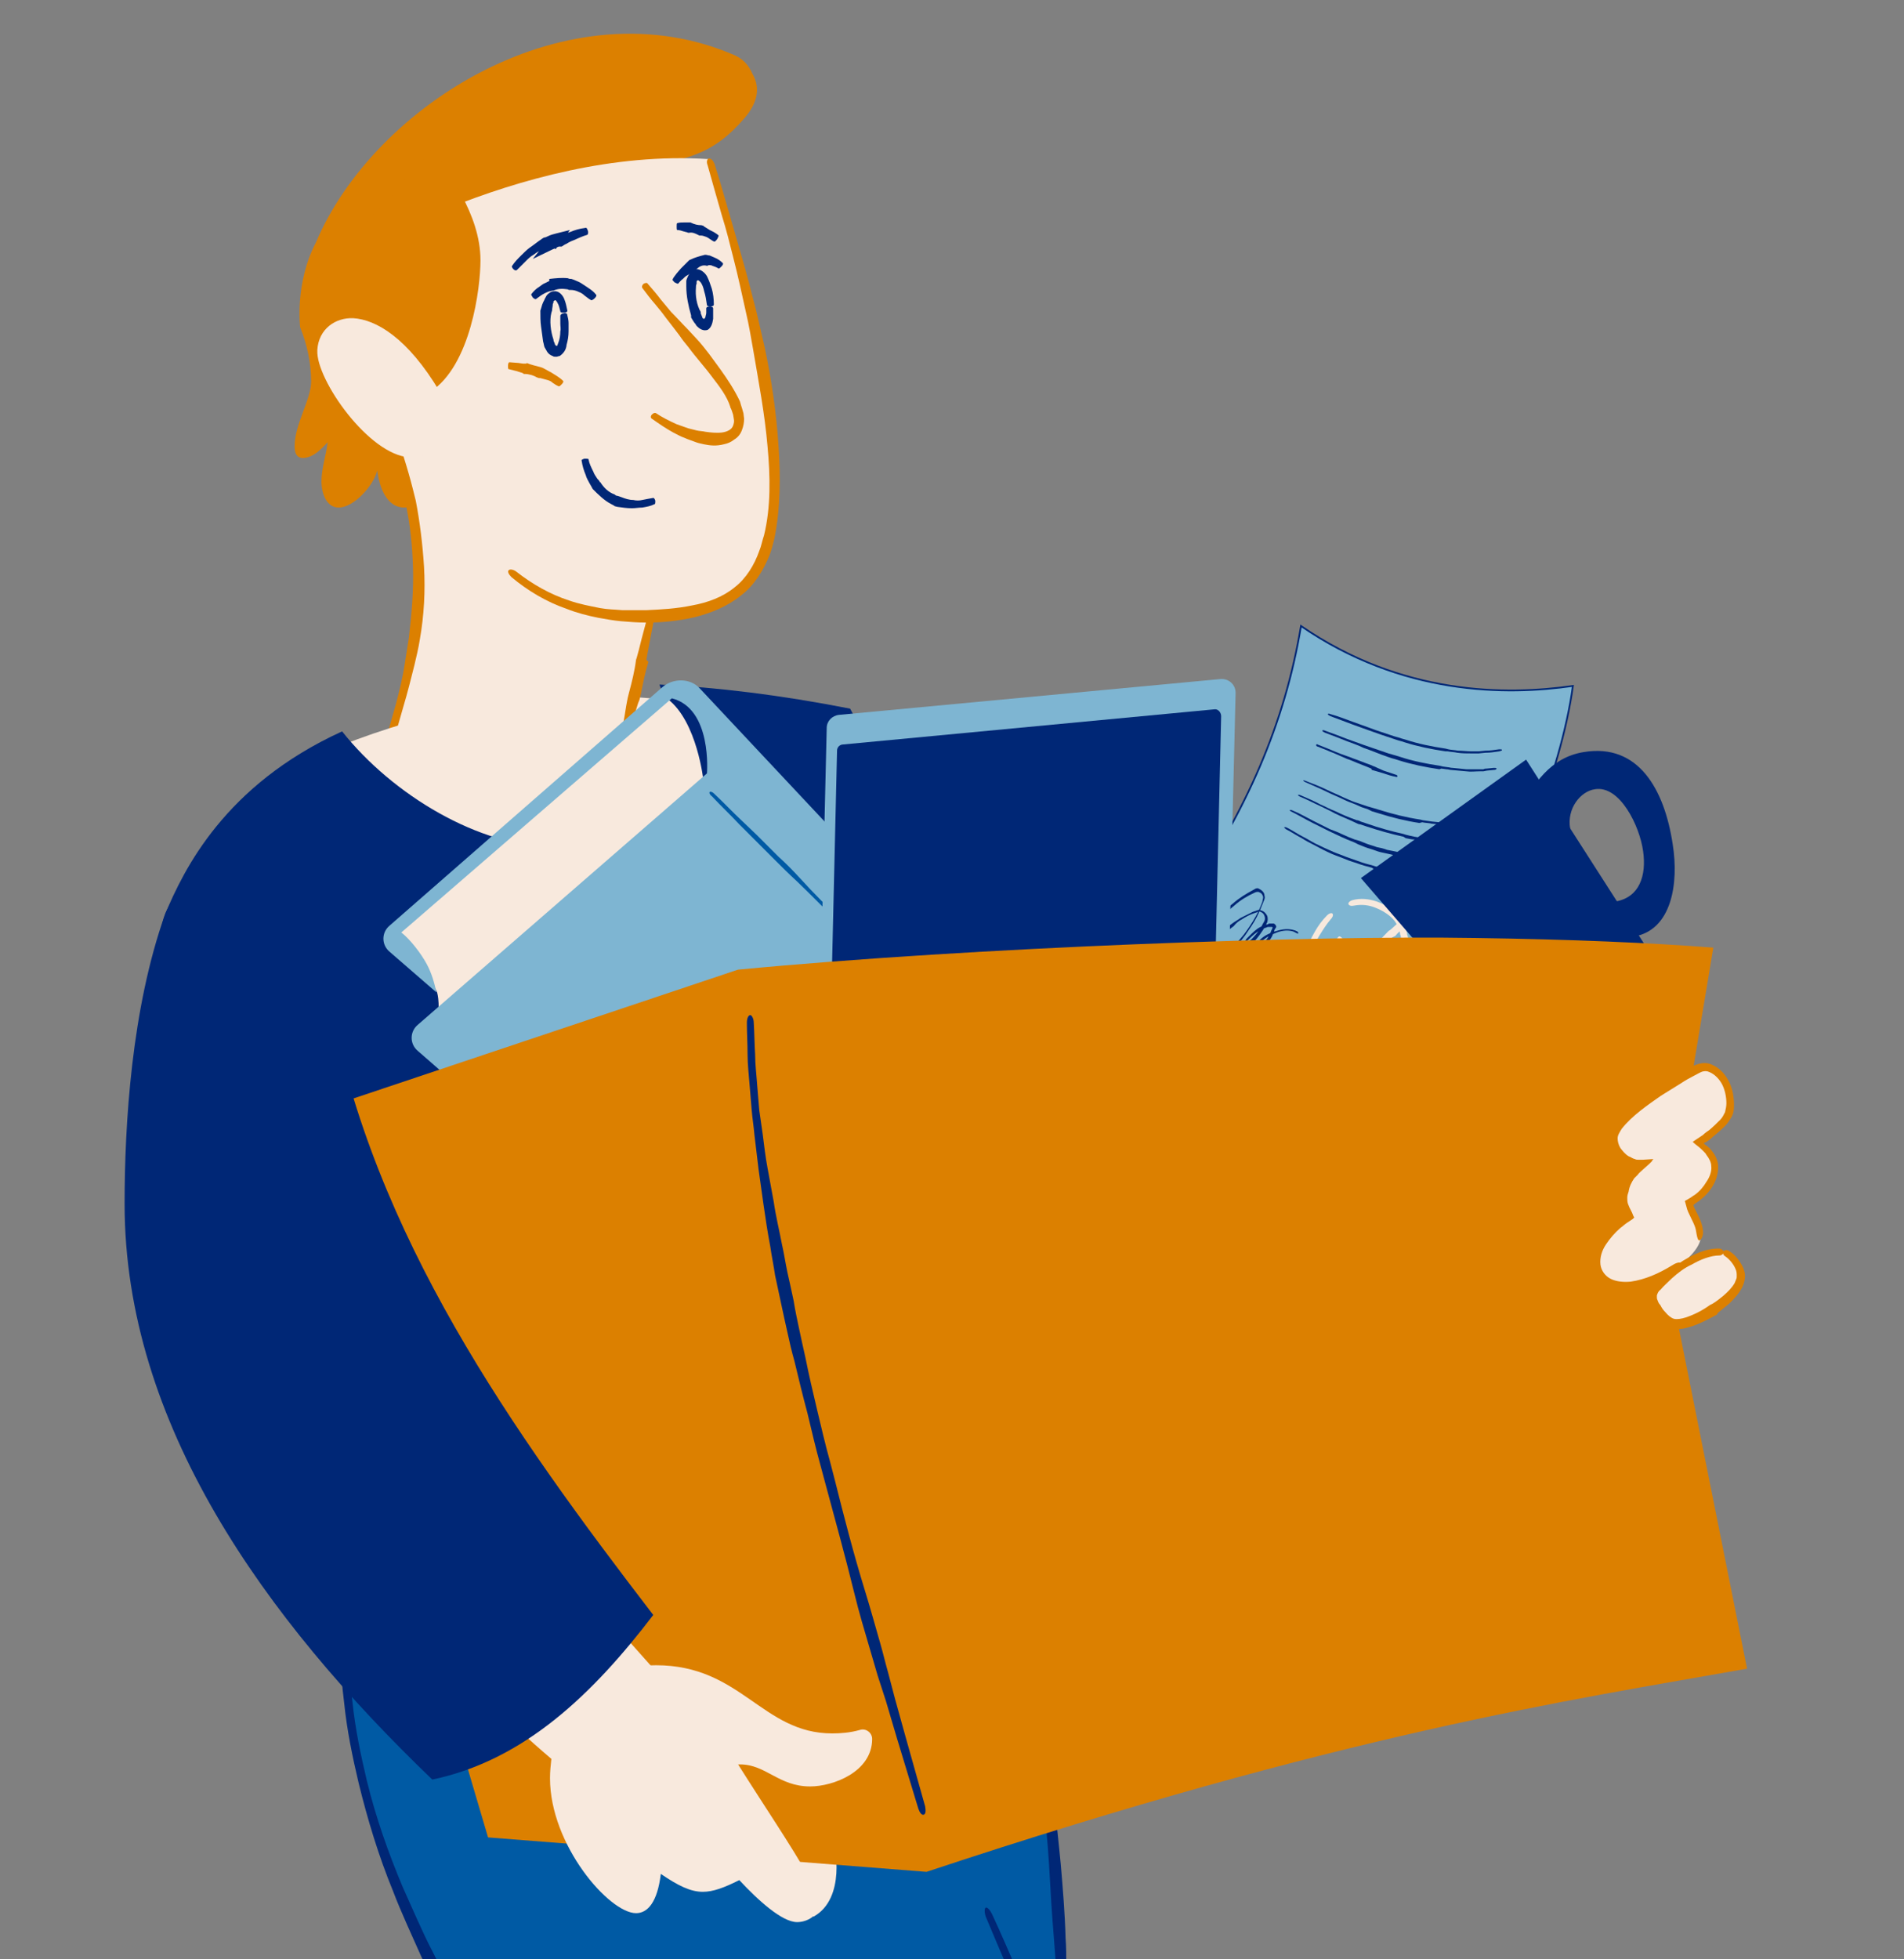 <?xml version="1.0" encoding="utf-8"?>
<!-- Generator: Adobe Illustrator 27.7.0, SVG Export Plug-In . SVG Version: 6.00 Build 0)  -->
<svg version="1.1" id="Layer_1" xmlns="http://www.w3.org/2000/svg" xmlns:xlink="http://www.w3.org/1999/xlink" x="0px" y="0px"
	 viewBox="0 0 276.6 284.5" style="enable-background:new 0 0 276.6 284.5;" xml:space="preserve">
<rect x="0" y="0" width="276.6" height="284.5" fill="#808080" stroke="none"/>
<style type="text/css">
	.st0{fill:#DC8000;}
	.st1{fill:#F8E9DD;}
	.st2{fill:none;}
	.st3{fill:#002776;}
	.st4{fill:#005AA4;}
	.st5{fill:#7EB5D2;stroke:#002776;stroke-width:0.25;stroke-miterlimit:10;}
	.st6{fill:#7EB5D2;}
</style>
<g id="hode_4_">
	<path class="st0" d="M52,36c40.6-16.4,46.8-7.9,56.2-18.9c1.7-2,2.4-4.2,1.1-6.4c-0.4-0.9-1-1.9-2.4-2.6
		c-24.3-10.7-52.6,7.2-61,27.1c-3.1,5.9-2.3,12.3-2.3,12.3c1,2.5,1.6,5.2,1.6,7.9c0,2.6-2.4,6.2-2.4,9.4c0,1,0.3,1.7,1.2,1.7
		c1.5,0,2.8-1.4,3.6-2.3c-0.2,1.8-0.9,3.8-0.9,5.7c0,1.7,0.7,3.8,2.5,3.8c2.2,0,5.1-3.2,5.6-5.4c0.5,3.8,2.1,5.4,3.9,5.4
		c4.7,0,5.8-7.7,5.8-12.5c0-6-1.6-12.2-5.4-16.9C58.9,44.3,53.4,38.4,52,36z"/>
	<g>
		<path class="st1" d="M55,112.7c3.1-9.5,5.8-18.9,5.8-28c0-14.3-5.2-28.1-14.7-41C57,33.7,94.6,57.9,97.7,78.6
			c-4.3,12.6-6.4,24.5-8.9,36.9C88.7,115.5,88,131.7,55,112.7z"/>
	</g>
	<g>
		<line class="st2" x1="54.1" y1="112.4" x2="55.9" y2="113"/>
		<line class="st2" x1="46.9" y1="43.2" x2="45.4" y2="44.3"/>
		<path class="st0" d="M60,71.1c-0.8-3.2-1.9-6.5-3-9.7c-0.6-1.7-1.3-3.3-2-4.7c-0.4-0.8-0.8-1.6-1.3-2.3c-0.4-0.7-0.8-1.4-1.2-2.1
			c-0.6-1-1.2-2-1.8-3c-1.2-1.8-2.5-3.6-3.8-5.4c-0.2-0.3-0.6-0.4-0.8-0.3c-0.2,0.2-0.2,0.5,0,0.9c1.2,1.8,2.4,3.6,3.5,5.5
			c0.6,1,1.1,1.9,1.7,2.9c0.4,0.7,0.7,1.4,1.1,2.1c0.4,0.8,0.7,1.5,1.1,2.3c0.7,1.4,1.3,2.9,2.1,4.5c1.4,3,2.4,6.3,3,9.5l0.3,1.7
			c0.7,3.1,1,6.3,1.1,9.4c0.1,3.3-0.2,6.8-0.6,10.2c-0.2,1.3-0.4,2.5-0.6,3.8c-0.3,2-0.8,4-1.3,5.9c-0.4,1.4-0.8,2.8-1.2,4.2
			c-0.5,1.7-1.1,3.6-1.6,5.3c-0.1,0.4,0,0.7,0.3,0.8c0.3,0.1,0.6-0.1,0.7-0.5c0.6-1.8,1.2-3.6,1.7-5.3c0.4-1.4,0.8-2.8,1.2-4.2
			c0.6-2,1.1-4,1.6-6c0.3-1.3,0.6-2.5,0.8-3.8c0.6-3.4,0.8-7,0.6-10.5c-0.2-3.2-0.6-6.5-1.2-9.6L60,71.1z"/>
	</g>
	<g>
		<path class="st1" d="M102.9,23.1c2.8,9.7,9.5,30.9,9.5,47c0,11.7-3.6,18-14.7,19.2c-18.9,2.1-26.4-8-32.4-16.1L48,38.7
			C48,38.7,75.3,21.3,102.9,23.1z"/>
	</g>
	<g>
		<line class="st2" x1="103.8" y1="22.8" x2="102" y2="23.4"/>
		<line class="st2" x1="74.4" y1="82.1" x2="73.2" y2="83.6"/>
		<path class="st0" d="M110.3,80c-0.7,2-1.9,4-3.6,5.3c-1.7,1.4-3.9,2.2-6.1,2.6c-2.4,0.5-4.6,0.6-6.7,0.7c-1.2,0-2.3,0-3.5,0
			c-1.1-0.1-2.1-0.1-3.2-0.3c-1.5-0.3-3.1-0.6-4.5-1.1c-2.8-0.9-5.4-2.4-7.7-4.2c-0.4-0.3-0.9-0.4-1.1-0.2c-0.2,0.2,0,0.6,0.4,1
			c2.4,2,5.1,3.6,8,4.6c1.5,0.6,3.1,1,4.6,1.3c1.1,0.2,2.2,0.4,3.3,0.5c1.2,0.1,2.4,0.2,3.7,0.2c2.2,0,4.5-0.2,7.1-0.8
			c2.3-0.6,4.6-1.5,6.6-3.1c2-1.5,3.3-3.7,4.2-5.9c0.3-0.8,0.5-1.6,0.7-2.4c0.9-4.5,0.9-9.1,0.6-13.4c-0.3-4.7-1-9.6-2-14.3
			c-0.4-1.7-0.8-3.5-1.2-5.2c-0.7-2.7-1.4-5.5-2.2-8.2l-1.7-5.9c-0.7-2.4-1.4-4.9-2.2-7.4c-0.2-0.5-0.5-0.8-0.8-0.8
			c-0.3,0.1-0.4,0.5-0.2,1c0.7,2.5,1.4,5,2.1,7.4c0.6,1.9,1.1,3.9,1.6,5.9c0.7,2.7,1.3,5.5,1.9,8.2c0.4,1.7,0.7,3.5,1,5.2
			c0.8,4.7,1.7,9.4,2.1,14.1c0.4,4.3,0.5,8.8-0.5,12.9C110.7,78.6,110.6,79.3,110.3,80z"/>
	</g>
	<g>
		<path class="st1" d="M93.3,41c6.2,7.9,13.9,15.4,13.9,19.9c0,1.9-1.4,2.7-3.5,2.7c-2.6,0-6.2-1.3-9.3-3.6"/>
		<g>
			<line class="st2" x1="94.1" y1="40.4" x2="92.6" y2="41.6"/>
			<line class="st2" x1="95" y1="59.2" x2="93.9" y2="60.8"/>
			<path class="st0" d="M106.3,59.6l0.2,0.6l0.1,0.6c0.1,0.4,0,0.7-0.1,1c-0.2,0.6-0.9,0.9-1.6,1c-0.8,0.1-1.7,0-2.4-0.1
				c-0.4-0.1-0.9-0.1-1.3-0.2c-0.4-0.1-0.8-0.2-1.2-0.3c-0.6-0.2-1.1-0.4-1.7-0.6c-1.1-0.5-2.1-1-3-1.6c-0.2-0.1-0.4,0-0.6,0.2
				c-0.2,0.2-0.2,0.5,0,0.6c1,0.7,2,1.4,3.1,2c0.6,0.3,1.1,0.6,1.7,0.8c0.4,0.2,0.8,0.3,1.3,0.5c0.5,0.2,0.9,0.3,1.4,0.4
				c0.9,0.2,1.9,0.3,3,0c0.5-0.1,1-0.3,1.5-0.7c0.5-0.3,0.9-0.8,1.1-1.4c0.2-0.5,0.3-1.1,0.3-1.6l-0.1-0.8l-0.2-0.7
				c-0.1-0.3-0.2-0.6-0.3-1c-0.8-1.7-1.8-3.2-2.8-4.6c-1.1-1.5-2.2-3.1-3.5-4.5l-1.4-1.5c-0.8-0.8-1.5-1.6-2.3-2.4
				c-0.5-0.6-1-1.2-1.5-1.8c-0.6-0.8-1.3-1.6-1.9-2.3c-0.1-0.2-0.4-0.1-0.6,0c-0.2,0.2-0.3,0.4-0.2,0.6c0.6,0.8,1.2,1.6,1.9,2.4
				c0.5,0.6,1,1.2,1.5,1.9c0.7,0.9,1.4,1.8,2,2.6c0.4,0.6,0.8,1.1,1.3,1.7c1.1,1.5,2.4,2.9,3.5,4.4c1,1.3,2.1,2.7,2.6,4.3
				C106,59,106.2,59.3,106.3,59.6z"/>
		</g>
	</g>
	<g>
		<line class="st2" x1="95.3" y1="73.5" x2="94.7" y2="71.7"/>
		<line class="st2" x1="85.7" y1="66.4" x2="83.9" y2="66.9"/>
		<path class="st3" d="M87.1,69.9c-0.1-0.2-0.3-0.3-0.4-0.5c-0.2-0.3-0.4-0.6-0.5-0.9c-0.3-0.6-0.6-1.2-0.7-1.8
			c0-0.1-0.3-0.1-0.6-0.1c-0.3,0.1-0.5,0.2-0.4,0.3c0.1,0.7,0.3,1.4,0.6,2.1c0.1,0.4,0.3,0.7,0.5,1.1c0.1,0.2,0.3,0.5,0.4,0.7
			c0,0.1,0.1,0.1,0.1,0.2c0.8,0.8,1.7,1.7,2.7,2.2c0.2,0.1,0.4,0.2,0.5,0.3l0.4,0.1c0.7,0.1,1.4,0.2,2.1,0.2c0.5,0,1-0.1,1.5-0.1
			c0.6-0.1,1.2-0.2,1.8-0.5c0.1,0,0.1-0.3,0.1-0.5c-0.1-0.3-0.2-0.4-0.3-0.4c-0.6,0.1-1.1,0.2-1.6,0.3c-0.4,0.1-0.9,0.1-1.3,0
			c-0.6,0-1.2-0.2-1.7-0.4L89.7,72c-0.2,0-0.3-0.1-0.4-0.2c-0.9-0.3-1.6-1-2.1-1.8C87.1,70,87.1,70,87.1,69.9z"/>
	</g>
	<g>
		<line class="st2" x1="81" y1="56.6" x2="82.2" y2="55.2"/>
		<line class="st2" x1="73.9" y1="52.2" x2="73.7" y2="54"/>
		<path class="st0" d="M76.5,52.8c-0.2,0-0.3,0-0.5,0l-0.7-0.1L74,52.6c-0.1,0-0.2,0.2-0.2,0.5c0,0.3,0,0.5,0.1,0.5
			c0.4,0.1,0.8,0.2,1.2,0.3l0.6,0.2c0.1,0,0.3,0.1,0.4,0.2l0.1,0c0.6,0,1.3,0.2,1.8,0.5l0.3,0.1l0.2,0c0.4,0.1,0.7,0.2,1.1,0.3
			c0.3,0.1,0.5,0.2,0.7,0.4c0.3,0.2,0.6,0.4,0.9,0.5c0.1,0,0.2-0.1,0.4-0.3c0.2-0.2,0.3-0.4,0.2-0.5c-0.3-0.3-0.6-0.5-0.9-0.7
			c-0.3-0.2-0.5-0.3-0.8-0.5c-0.4-0.2-0.7-0.4-1.1-0.6l-0.2-0.1l-0.3-0.1c-0.7-0.2-1.3-0.3-2-0.6L76.5,52.8z"/>
	</g>
	<g>
		<line class="st2" x1="83" y1="45.2" x2="81.1" y2="45.5"/>
		<line class="st2" x1="81.1" y1="45.5" x2="83" y2="45.2"/>
		<path class="st3" d="M80.2,45.1c0-0.3,0.1-0.6,0.1-0.9c0-0.1,0.1-0.2,0.1-0.3c0,0,0-0.1,0-0.1c0-0.1,0.1-0.1,0.2-0.2
			c0.1,0,0.2,0,0.2,0.1c0.1,0.1,0.1,0.1,0.2,0.3c0.2,0.3,0.3,0.8,0.4,1.2c0,0.2,0.3,0.2,0.6,0.2s0.5-0.2,0.4-0.4
			c-0.1-0.5-0.2-1-0.4-1.5c-0.2-0.6-0.8-1.3-1.5-1.2c-0.4,0-0.7,0.2-1,0.5c-0.1,0.1-0.2,0.3-0.3,0.5c-0.1,0.1-0.1,0.3-0.2,0.4
			c-0.2,0.4-0.3,0.7-0.4,1.1l-0.1,0.3c0,0.8,0,1.6,0.1,2.3c0.1,0.7,0.2,1.5,0.3,2.2c0.1,0.3,0.1,0.5,0.2,0.8
			c0.1,0.2,0.3,0.5,0.4,0.7c0.2,0.3,0.5,0.5,0.8,0.6c0.1,0.1,0.3,0.1,0.5,0.1c0.2,0,0.3-0.1,0.5-0.1c0.3-0.2,0.5-0.4,0.7-0.7
			c0.2-0.3,0.3-0.7,0.3-0.9c0.2-0.7,0.3-1.3,0.3-2c0-0.4,0-0.8,0-1.2c0-0.4-0.1-0.8-0.2-1.2c0-0.2-0.3-0.3-0.5-0.2
			c-0.3,0-0.5,0.2-0.5,0.4c0,0.4,0,0.8,0,1.1c0,0.4,0.1,0.8,0,1.1c0,0.6-0.1,1.2-0.3,1.7c-0.1,0.2-0.1,0.3-0.1,0.3
			c0,0.1-0.1,0.1-0.1,0.1c-0.1,0.1-0.2-0.1-0.3-0.2l0-0.1c-0.1-0.2-0.2-0.4-0.2-0.6c-0.4-1.2-0.6-2.7-0.3-3.9L80.2,45.1z"/>
	</g>
	<g>
		<line class="st2" x1="85.8" y1="44.1" x2="87.1" y2="42.8"/>
		<line class="st2" x1="76.8" y1="42.5" x2="78.2" y2="43.9"/>
		<path class="st3" d="M79.8,40.8l-0.6,0.3c-0.3,0.1-0.5,0.3-0.8,0.5c-0.5,0.3-0.9,0.7-1.2,1.1c-0.1,0.1,0.1,0.3,0.2,0.5
			c0.2,0.2,0.4,0.3,0.5,0.2c0.4-0.3,0.8-0.6,1.2-0.8c0.2-0.1,0.4-0.2,0.7-0.3c0.2,0,0.3-0.1,0.5-0.1l0.1,0c0.6-0.3,1.3-0.3,2-0.2
			c0.1,0,0.2,0.1,0.3,0.1l0.2,0c0.4,0,0.8,0.1,1.2,0.3c0.3,0.1,0.6,0.3,0.8,0.5c0.3,0.2,0.6,0.5,1,0.7c0.1,0,0.3-0.1,0.5-0.3
			c0.2-0.2,0.3-0.4,0.2-0.5c-0.3-0.4-0.7-0.7-1-0.9c-0.3-0.2-0.6-0.4-0.9-0.6c-0.4-0.3-0.9-0.5-1.4-0.7l-0.3-0.1
			c-0.2,0-0.3,0-0.5-0.1c-0.9-0.1-1.8,0-2.7,0.1L79.8,40.8z"/>
	</g>
	<g>
		<line class="st2" x1="102.3" y1="44.6" x2="104.2" y2="44.5"/>
		<line class="st2" x1="104.2" y1="44.5" x2="102.3" y2="44.6"/>
		<path class="st3" d="M100.4,46.1l0.3,0.5l0.2,0.3c0.1,0.1,0.2,0.2,0.2,0.3c0.5,0.6,1.1,0.9,1.7,0.7c0.5-0.3,0.7-0.9,0.8-1.6
			c0-0.4,0-0.5,0-0.8l0-0.7c0-0.2-0.2-0.3-0.5-0.3c-0.3,0-0.5,0.1-0.5,0.3l0,0.6c0,0.2-0.1,0.5-0.1,0.5c0,0.2-0.1,0.3-0.2,0.4
			c-0.2,0-0.3-0.2-0.3-0.3l-0.2-0.5l0-0.2c-0.6-1-0.8-2.4-0.7-3.5c0-0.2,0-0.4,0.1-0.6c0-0.2,0-0.2,0-0.2c0-0.1,0-0.3,0.2-0.3
			c0.1,0,0.2,0.1,0.3,0.2c0.3,0.3,0.5,0.9,0.6,1.4c0.2,0.6,0.3,1.3,0.4,2c0,0.1,0.2,0.2,0.5,0.2c0.3,0,0.5-0.1,0.5-0.3
			c0-0.8-0.1-1.6-0.3-2.3c-0.2-0.6-0.4-1.2-0.7-1.8c-0.3-0.5-0.8-0.9-1.3-1c-0.7-0.1-1.2,0.4-1.5,1.1c-0.1,0.2-0.2,0.5-0.2,0.6
			c0,0.3,0,0.5,0,0.8c0,1.4,0.3,2.8,0.7,4.2L100.4,46.1z"/>
	</g>
	<g>
		<line class="st2" x1="97.3" y1="40.3" x2="98.9" y2="41.4"/>
		<line class="st2" x1="104.2" y1="39.4" x2="105.5" y2="38"/>
		<path class="st3" d="M102.7,38.6c0.1,0,0.2-0.1,0.3-0.1c0.2,0,0.3,0,0.5,0.1c0.3,0.1,0.6,0.2,0.9,0.4c0.1,0,0.2-0.1,0.4-0.3
			c0.2-0.2,0.3-0.4,0.2-0.5c-0.3-0.3-0.7-0.6-1.2-0.8c-0.2-0.1-0.5-0.2-0.7-0.3c-0.2,0-0.4-0.1-0.6-0.1l-0.1,0
			c-0.8,0.2-1.5,0.4-2.1,0.7c-0.1,0-0.2,0.1-0.3,0.2c-0.1,0.1-0.1,0.1-0.2,0.2c-0.3,0.3-0.6,0.6-0.9,0.9l-0.6,0.7
			c-0.2,0.3-0.5,0.6-0.6,0.9c0,0.1,0.1,0.2,0.3,0.4c0.2,0.1,0.4,0.2,0.5,0.2c0.2-0.2,0.4-0.5,0.7-0.7c0.2-0.2,0.4-0.4,0.6-0.5
			c0.3-0.2,0.6-0.4,0.9-0.5c0.1,0,0.1,0,0.2-0.1c0.1-0.1,0.2-0.1,0.2-0.2C101.5,38.7,102.1,38.4,102.7,38.6L102.7,38.6z"/>
	</g>
	<g>
		<g>
			<line class="st2" x1="74" y1="38.6" x2="75.5" y2="39.7"/>
			<line class="st2" x1="85.6" y1="34.5" x2="85.2" y2="32.6"/>
			<path class="st3" d="M81.6,35.8c0.2-0.1,0.4-0.3,0.7-0.4c0.3-0.2,0.7-0.4,1-0.5c0.7-0.3,1.3-0.6,2-0.8c0.1,0,0.2-0.3,0.1-0.6
				c-0.1-0.3-0.2-0.5-0.4-0.4c-0.8,0.1-1.5,0.3-2.2,0.6c-0.4,0.1-0.8,0.3-1.1,0.4l-0.8,0.3l-0.2,0.1c-0.3,0.2-0.6,0.4-0.9,0.6
				l0.9,1.1c0.3-0.4,0.6-0.8,0.9-1.2l1.2-1.6l-2,0.5c-0.4,0.1-0.8,0.2-1.2,0.4c-0.2,0.1-0.4,0.2-0.6,0.2c-0.1,0.1-0.2,0.1-0.3,0.2
				c-0.6,0.4-1.2,0.9-1.8,1.3c-0.4,0.3-0.8,0.7-1.2,1.1c-0.5,0.5-0.9,0.9-1.3,1.5c-0.1,0.1,0,0.3,0.2,0.5c0.2,0.2,0.4,0.2,0.5,0.1
				c0.4-0.4,0.9-0.9,1.3-1.3c0.3-0.3,0.7-0.7,1.1-0.9c0.5-0.4,1.1-0.7,1.7-1c0.1,0,0.2-0.1,0.3-0.1c0.2-0.1,0.3-0.2,0.5-0.3
				c0.3-0.2,0.6-0.3,0.9-0.4l-0.8-1.1c-0.2,0.3-0.5,0.7-0.7,1l-2,2.5l2.9-1.4c0.3-0.1,0.6-0.3,0.9-0.4L81.6,35.8z"/>
		</g>
		<g>
			<line class="st2" x1="103.6" y1="35.6" x2="104.6" y2="34"/>
			<line class="st2" x1="98.3" y1="32" x2="98.3" y2="33.9"/>
			<path class="st3" d="M100.3,32.3c-0.1,0-0.3,0-0.4,0c-0.2,0-0.4,0-0.5,0c-0.3,0-0.7,0-1,0.1c-0.1,0-0.1,0.2-0.1,0.5
				c0,0.3,0,0.5,0.1,0.5c0.3,0,0.6,0.1,0.9,0.2c0.1,0,0.3,0.1,0.4,0.1c0.1,0,0.2,0.1,0.3,0.1l0.1,0c0.5-0.1,0.9,0.1,1.3,0.3l0.2,0.1
				l0.2,0c0.3,0,0.5,0.1,0.8,0.2c0.2,0.1,0.4,0.2,0.5,0.3c0.2,0.1,0.4,0.3,0.7,0.4c0,0,0.2-0.1,0.4-0.4c0.1-0.2,0.2-0.4,0.2-0.5
				c-0.2-0.2-0.4-0.3-0.7-0.5c-0.2-0.1-0.4-0.2-0.6-0.3c-0.3-0.2-0.5-0.3-0.8-0.5l-0.1-0.1l-0.3-0.1
				C101.4,32.7,100.9,32.6,100.3,32.3L100.3,32.3z"/>
		</g>
	</g>
	<path class="st0" d="M62.5,56.9c5.9-3.8,7.3-15.1,7.3-19.1c0-6.8-4.9-12.9-7-16.1c0,0-19.4,21.6-19.1,21.8
		C44.1,43.6,62.5,56.9,62.5,56.9z"/>
	<path class="st1" d="M63.9,56.9c-4.7-7.9-9.3-10.5-12.6-10.7c-2.5-0.1-5,1.5-5.2,4.6c0,0,0,0,0,0.1c-0.2,4.2,7.5,15.2,13.4,15.5
		c1.9,0.1,3.6-0.8,4.2-3.6"/>
</g>
<g id="overkropp_3_">
	<g>
		<path class="st1" d="M47.4,109.1c11.9-4.9,24.8-8.1,37.7-8.1c7.5,0,14,0.7,21.4,2.1C102.5,156.8,49.1,128,47.4,109.1z"/>
	</g>
	<g>
		<path class="st3" d="M95.8,99.4c8.3,0.4,17.5,1.5,27.7,3.5c36.4,67.2-27.6,85.1-57.3,85.1S19.6,143.3,24,132.7
			c2.7-6.4,8.6-18.7,25.7-26.5C57,115.4,69.6,123,80.6,123c9.8,0,16.4-8.4,16.4-17.5C96.9,103.5,96.6,101.4,95.8,99.4z"/>
	</g>
	<g>
		<line class="st2" x1="89" y1="109.4" x2="90.8" y2="109.8"/>
		<line class="st2" x1="95.4" y1="89.7" x2="93.6" y2="89.3"/>
		<path class="st0" d="M93.9,95.8l0.2-1.1l0.3-1.6l0.6-3.1c0-0.2-0.2-0.4-0.4-0.4c-0.3-0.1-0.5,0-0.6,0.2l-0.8,3l-0.4,1.6l-0.3,1.1
			l-0.1,0.3c-0.2,1.6-0.6,3.2-1,4.7l-0.2,0.8l-0.1,0.5c-0.2,1-0.3,1.9-0.5,2.9c-0.1,0.7-0.3,1.4-0.4,2c-0.2,0.8-0.4,1.7-0.5,2.6
			c0,0.2,0.2,0.4,0.4,0.4s0.5,0,0.6-0.2c0.3-0.9,0.5-1.7,0.7-2.6c0.2-0.7,0.3-1.4,0.5-2c0.2-0.9,0.5-1.9,0.8-2.8l0.2-0.5l0.2-0.8
			c0.3-1.5,0.6-3.1,1.1-4.7L93.9,95.8z"/>
	</g>
</g>
<g id="underkropp_5_">
	<g>
		<path class="st3" d="M95.6,311.1c0.7,7,1.1,14.3,1.1,21.7c0,23.1-3.3,45.6-8.5,66.9c0,0,40.7,12,57.3,5c16.6-7-2.3-1.2-2.3-1.2
			L95.6,311.1z"/>
	</g>
	<g>
		<path class="st4" d="M190,391.2c-9.9-30.1-22.8-59.5-35.6-88.6c0-1,0-2,0-2.9c0-24.2-1.9-47.8-7.9-71.9c0,0-62.6-18.1-96.2,2.8
			c-0.1,1.6-0.2,3.3-0.2,4.9c0,51.3,36.7,76.8,78.6,171.4C128.7,406.9,165.6,407.3,190,391.2z"/>
	</g>
	<g>
		<line class="st2" x1="51.2" y1="230.6" x2="49.3" y2="230.5"/>
		<line class="st2" x1="127.9" y1="407.3" x2="129.6" y2="406.5"/>
		<path class="st3" d="M90.3,334.3c4.5,7.6,9.1,15.5,13.2,23.4c2.3,4.3,4.3,8.2,6.3,11.9l3.2,6.1c1,1.9,1.9,3.8,2.9,5.7l4.1,8.2
			l3.8,7.9l3.6,7.9c0.4,0.9,1,1.6,1.2,1.5c0.2-0.1,0.1-0.9-0.3-1.9l-3.6-8l-3.7-8l-3.9-8.2l-2.8-5.8c-1-2.1-2.1-4.2-3.1-6.2
			c-0.9-1.9-2-3.7-3-5.7c-1.1-2-2.2-4-3.4-6.2c-4.4-7.8-8.9-15.7-13.3-23.4l-2.3-4c-4.4-7.3-8.9-14.8-13.1-22
			c-4.6-7.8-9.2-16-13.3-24.2c-0.8-1.5-1.5-3.1-2.2-4.6c-0.7-1.6-1.4-3.1-2.1-4.7c-2.1-5-3.9-10.1-5.2-15.4
			c-0.9-3.8-1.7-7.6-2.1-11.5c-0.6-4.8-0.8-9.9-0.7-14.8c0-1-0.2-1.8-0.5-1.8c-0.3,0-0.5,0.8-0.6,1.8c-0.3,5,0,10.1,0.6,15
			c0.4,3.9,1.2,7.8,2.1,11.6c1.3,5.3,2.9,10.6,5,15.7c0.6,1.6,1.3,3.2,2,4.8c0.7,1.6,1.4,3.1,2.1,4.7c4,8.4,8.7,16.5,13.4,24.3
			c4.3,7.2,8.9,14.6,13.2,21.9L90.3,334.3z"/>
	</g>
	<g>
		<line class="st2" x1="144" y1="276.7" x2="142.3" y2="277.4"/>
		<line class="st2" x1="189.1" y1="391.5" x2="190.9" y2="390.9"/>
		<path class="st3" d="M170.9,342.9c2.2,5.1,4.4,10.4,6.3,15.8c1.1,2.9,2.1,5.5,3,7.9l1.6,4.1l1.5,3.8c0.7,1.8,1.4,3.6,2,5.4
			c1.3,3.4,2.5,6.9,3.7,10.4c0.2,0.6,0.6,1,0.9,0.9c0.3-0.1,0.3-0.6,0.1-1.3c-1.1-3.5-2.3-7-3.5-10.5c-0.6-1.8-1.2-3.6-1.9-5.4
			l-1.3-3.8c-0.5-1.4-1-2.8-1.5-4.2c-0.9-2.5-1.9-5.1-3.1-7.9c-2.2-5.2-4.3-10.6-6.4-15.8l-1.1-2.7c-2.2-4.9-4.3-10-6.3-14.9
			c-2.2-5.3-4.5-10.7-7-16.1l-2.7-5.9c-1.4-3.1-2.9-6.3-4.3-9.4l-3-6.8c-1.2-2.8-2.5-5.8-3.8-8.6c-0.3-0.6-0.7-1-0.9-0.9
			s-0.2,0.7,0,1.3c1.2,2.9,2.5,5.9,3.7,8.7c1,2.3,2,4.5,3,6.8l4,9.5c0.8,2,1.7,4,2.5,6c2.3,5.4,4.7,10.8,7,16
			c2.2,4.9,4.4,9.9,6.4,14.9L170.9,342.9z"/>
	</g>
	<g>
		<line class="st2" x1="153.5" y1="302.7" x2="155.4" y2="302.7"/>
		<line class="st2" x1="147.4" y1="227.6" x2="145.6" y2="228"/>
		<path class="st3" d="M152.9,259c-0.5-3.4-1-6.9-1.4-10.3c-0.2-1.9-0.5-3.6-0.8-5.2c-0.2-0.9-0.4-1.8-0.6-2.6l-0.6-2.4
			c-0.2-1.2-0.5-2.3-0.8-3.5c-0.5-2.2-1.1-4.4-1.6-6.6c-0.1-0.4-0.4-0.6-0.7-0.6c-0.3,0.1-0.4,0.4-0.3,0.8c0.5,2.2,1,4.4,1.4,6.6
			c0.2,1.1,0.4,2.3,0.6,3.5l0.4,2.4c0.1,0.9,0.3,1.8,0.4,2.7c0.3,1.6,0.6,3.2,0.9,5.1c0.7,3.4,1.1,6.9,1.5,10.3l0.2,1.8
			c0.4,3.3,0.7,6.6,0.9,9.8c0.2,3.5,0.4,7.1,0.7,10.6l0.3,4c0.1,2.1,0.2,4.2,0.3,6.3c0,1.5,0.1,3,0.1,4.5c0,1.9,0,3.8,0.1,5.8
			c0,0.4,0.2,0.7,0.5,0.7c0.3,0,0.5-0.3,0.5-0.7c0.1-1.9,0.1-3.9,0-5.8c0-1.5,0-3,0-4.5l0-6.3c0-1.3,0-2.7-0.1-4
			c-0.1-3.6-0.4-7.2-0.7-10.7c-0.3-3.2-0.7-6.6-1-9.9L152.9,259z"/>
	</g>
</g>
<g id="hånd_venstre_bak_2_">
	<path class="st1" d="M118.2,278.3c4.8-2.7,3-10.5,3-10.5h-10.1C111.1,267.7,113,275.9,118.2,278.3z"/>
</g>
<g>
	<g id="arm_bak_00000003089373230859785940000012519420663456498334_">
		<g>
			<g>
				<line class="st2" x1="118.7" y1="125.9" x2="118.6" y2="126.5"/>
			</g>
		</g>
	</g>
	<g id="ark_00000039827551682070411240000003754894786782030003_">
		<path class="st5" d="M189,90.9c14.7,10.1,29.8,10.1,39.5,8.7c-1.7,12.5-8.8,30.4-17.8,43.6c-3.3,4.9-7,9.3-10.7,12.9
			c-10.1,0.1-20.4-2.7-28.8-8c-2.9-1.9-5.6-4-8.1-6.5c3.3-3.2,6.4-7.1,9.3-11.2C181,117.7,186.6,105.3,189,90.9z"/>
		<g>
			<g>
				<line class="st2" x1="194.2" y1="133.3" x2="193.3" y2="132.2"/>
				<line class="st2" x1="195.7" y1="130.8" x2="196.2" y2="132.1"/>
				<path class="st1" d="M204.4,139c0.2-0.9,0.3-1.7,0.2-2.6c0-0.2-0.1-0.3-0.1-0.5c-0.1-0.2-0.1-0.3-0.1-0.5
					c-0.1-0.3-0.2-0.6-0.3-0.9c-0.3-0.6-0.6-1.2-1.1-1.7c-0.9-0.9-1.9-1.5-3-1.9c-1.2-0.4-2.4-0.5-3.5-0.2c-0.4,0.1-0.7,0.4-0.6,0.6
					c0.1,0.2,0.4,0.3,0.8,0.2c1.1-0.2,2.1-0.1,3.1,0.3c1,0.4,2,1,2.6,1.7c0.4,0.4,0.6,0.9,0.8,1.4c0.1,0.3,0.2,0.5,0.2,0.8
					c0.1,0.2,0.1,0.3,0.1,0.4s0.1,0.3,0.1,0.4c0.1,0.8-0.1,1.5-0.3,2.3c-0.1,0.2-0.1,0.4-0.2,0.5c-0.4,1.6-1.3,3.1-2.4,4.3
					c-0.6,0.6-1.2,1.2-1.9,1.6c-0.7,0.5-1.4,0.8-2.2,1c-0.5,0.2-1.1,0.2-1.6,0.2l-0.5-0.1c-0.2,0-0.4-0.1-0.5-0.1
					c-0.5-0.1-0.9-0.3-1.4-0.5c-0.5-0.3-0.9-0.5-1.2-0.8c-0.8-0.6-1.2-1.5-1.4-2.4c-0.2-0.7-0.2-1.4-0.1-2.1s0.3-1.4,0.6-2.1
					c0.3-0.9,0.7-1.7,1.2-2.5c0.5-0.8,1-1.6,1.6-2.3c0.3-0.3,0.4-0.6,0.3-0.8c-0.1-0.2-0.5-0.1-0.8,0.2c-0.7,0.7-1.3,1.5-1.8,2.4
					c-0.5,0.9-1,1.8-1.3,2.7c-0.3,0.7-0.5,1.5-0.6,2.3c-0.1,0.8-0.2,1.6,0,2.4c0.1,0.6,0.3,1.1,0.6,1.6c0.3,0.5,0.7,1,1.1,1.4
					c0.4,0.4,0.9,0.7,1.4,1c0.5,0.3,1,0.5,1.6,0.7c0.2,0.1,0.4,0.1,0.6,0.2l0.6,0.1c0.7,0,1.3-0.1,1.9-0.2c0.9-0.3,1.8-0.7,2.5-1.2
					s1.4-1.2,2-1.8l0.5-0.5l0.4-0.6c0.2-0.2,0.3-0.4,0.4-0.6c0.1-0.2,0.3-0.4,0.4-0.6c0.5-0.8,0.9-1.6,1.2-2.5
					C204.3,139.4,204.4,139.2,204.4,139z"/>
			</g>
			<g>
				<line class="st2" x1="195.5" y1="136.2" x2="194.2" y2="136"/>
				<line class="st2" x1="208.6" y1="131.2" x2="207.8" y2="130"/>
				<path class="st1" d="M202.7,135.9c0.3-0.4,0.7-0.7,1-1c0.3-0.3,0.5-0.5,0.8-0.7c0.3-0.3,0.5-0.5,0.8-0.7c1-0.9,1.9-1.7,2.9-2.4
					c0.2-0.2,0.2-0.4,0.1-0.6c-0.1-0.2-0.4-0.2-0.6-0.1c-1.1,0.8-2.1,1.5-3.1,2.3c-0.3,0.2-0.5,0.4-0.8,0.7
					c-0.3,0.2-0.5,0.5-0.8,0.7L202,135l-0.3,0.2c-1.4,1.5-2.8,2.8-4.2,4.2l-0.8,0.7l-0.5,0.5l-0.7,0.7l-0.3,0.3l-0.1,0.1l0,0l0,0
					v0.1l-0.1,0.1l-0.3,0.3l-0.1,0.1l0,0l0,0v-0.1v-0.2c0-0.1,0-0.2,0-0.3v-0.1v-0.1V141c0-0.4,0-0.9,0.1-1.3
					c0.1-1.1,0.2-2.2,0.3-3.2c0.1-0.2-0.1-0.4-0.3-0.5c-0.2-0.1-0.4,0.1-0.5,0.4c-0.3,1.1-0.3,2.2-0.4,3.3c0,0.5-0.1,0.9-0.1,1.3
					v0.4v0.5c0,0.4,0,0.7,0,1.1v0.8v0.2v0.1l0,0l0,0l0.1-0.1l0.3-0.3l1.1-1l1.6-1.4l0.5-0.4l0.7-0.7c1.4-1.4,2.8-2.8,4.3-4.1
					L202.7,135.9z"/>
			</g>
		</g>
		<g>
			<line class="st2" x1="175.6" y1="134.9" x2="176" y2="135.1"/>
			<line class="st2" x1="188.3" y1="135.6" x2="188.6" y2="135.3"/>
			<path class="st3" d="M180.4,133.5c0.6-0.4,1.2-0.7,1.8-0.9l0.3-0.1c0.1,0,0.2-0.1,0.2-0.1c0.2-0.1,0.3-0.1,0.4,0
				c0.3,0.1,0.5,0.3,0.6,0.6c0.1,0.3,0.1,0.6-0.1,0.9s-0.3,0.6-0.5,0.9c-0.4,0.6-0.8,1.1-1.3,1.6c-0.2,0.1-0.3,0.3-0.4,0.4l-0.1,0.1
				l-0.1,0.1h-0.1c-0.1,0-0.1,0-0.1,0s0-0.1,0-0.1v-0.1l0,0c0,0,0,0,0.1-0.1c0.1-0.1,0.3-0.3,0.4-0.4c0.5-0.5,1-0.9,1.5-1.2
				c0.3-0.2,0.6-0.3,0.9-0.4c0.1,0,0.2-0.1,0.3-0.1c0.1,0,0.2,0,0.3,0h0.1h0.1c0,0,0,0,0.1,0c0,0,0.1,0.1,0.1,0.1
				c0,0-0.1,0.1-0.1,0.2l-0.1,0.2c-0.1,0.2-0.1,0.3-0.2,0.5c-0.2,0.3-0.3,0.6-0.5,0.8c-0.1,0.2-0.3,0.4-0.4,0.6
				c-0.1,0.1-0.2,0.2-0.2,0.3l-0.1,0.1l-0.1,0.1c0,0-0.1,0-0.1,0.1c-0.1,0.1-0.2-0.1-0.2-0.2v-0.1l0.1-0.1l0.1-0.2
				c0.1-0.1,0.2-0.2,0.2-0.3c0.6-0.6,1.4-1,2.2-1.3c0.8-0.3,1.7-0.4,2.5-0.1c0.1,0.1,0.2,0.1,0.2,0.1c0.1,0.1,0.1,0.1,0.2,0.1
				c0.1,0.1,0.2,0.1,0.2,0c0-0.1,0-0.1-0.1-0.2c-0.1-0.1-0.1-0.1-0.2-0.1c-0.1-0.1-0.2-0.1-0.2-0.1c-0.9-0.3-1.8-0.2-2.7,0.1
				c-0.5,0.1-0.9,0.3-1.3,0.5c-0.4,0.2-0.8,0.5-1.1,0.8l-0.2,0.2l-0.1,0.2c-0.1,0.1-0.2,0.2-0.2,0.4c-0.1,0.2,0,0.4,0.2,0.5
				c0.1,0.1,0.2,0.1,0.3,0.1c0.1,0,0.2-0.1,0.3-0.1c0.1-0.1,0.1-0.1,0.2-0.2l0.2-0.1c0.1-0.1,0.2-0.2,0.3-0.3
				c0.2-0.2,0.3-0.4,0.4-0.6c0.2-0.3,0.4-0.6,0.5-0.9c0.1-0.2,0.2-0.3,0.2-0.5l0.1-0.3l0.1-0.1c0-0.1,0.1-0.1,0.1-0.2
				c0-0.2-0.1-0.3-0.2-0.4c-0.1-0.1-0.2-0.1-0.2-0.1s-0.1,0-0.1,0h-0.1c-0.1,0-0.2,0-0.3,0s-0.2,0-0.3,0.1c-0.4,0.1-0.7,0.2-1.1,0.4
				c-0.6,0.3-1.1,0.8-1.6,1.3c-0.1,0.1-0.3,0.3-0.4,0.4c-0.1,0.1-0.2,0.3-0.2,0.4c0,0.1,0.1,0.3,0.2,0.4c0.1,0.1,0.3,0.2,0.4,0.2
				c0.1,0,0.2-0.1,0.2-0.1c0.1-0.1,0.1-0.1,0.1-0.1c0.2-0.1,0.3-0.3,0.4-0.4c0.5-0.5,0.9-1.1,1.3-1.7c0.2-0.3,0.4-0.6,0.5-0.9
				c0.2-0.3,0.2-0.8,0.1-1.1c-0.2-0.4-0.5-0.7-0.9-0.8c-0.2-0.1-0.4-0.1-0.6,0c-0.1,0-0.2,0.1-0.3,0.1l-0.3,0.1
				c-0.6,0.3-1.2,0.6-1.8,0.9c-0.4,0.3-0.8,0.5-1.2,0.8c-1.1,0.8-2,1.7-2.8,2.8c-0.4,0.6-0.7,1.1-1,1.7c-0.2,0.3-0.3,0.6-0.5,0.9
				l-0.2,0.5l-0.1,0.3l-0.2,0.4l-0.2,0.5v0.1l0,0l0,0h0.1l0.1-0.1l0.2-0.1l0.5-0.2c0.1-0.1,0.2-0.1,0.2-0.1l0.1-0.1
				c0.2-0.1,0.3-0.2,0.5-0.3c0.2-0.1,0.3-0.2,0.5-0.3c0.6-0.4,1.2-0.8,1.8-1.2c1.1-0.9,2.1-2,2.9-3.1c0.6-0.9,1.2-1.7,1.7-2.7
				c0.4-0.8,0.7-1.5,1-2.3c0.1-0.2,0.2-0.5,0.1-0.7c0-0.3-0.1-0.5-0.3-0.7c-0.2-0.2-0.4-0.3-0.6-0.4c-0.3-0.1-0.5,0.1-0.7,0.2
				c-1.1,0.6-2.1,1.2-3,2c-1.2,0.9-2.2,2.1-3,3.4c-0.2,0.3-0.3,0.5-0.2,0.6c0.1,0.1,0.3-0.2,0.4-0.4c0.8-1.3,1.9-2.4,3-3.3
				c0.9-0.8,1.9-1.4,3-1.9c0.2-0.1,0.4-0.1,0.5-0.1c0.2,0.1,0.3,0.1,0.5,0.3c0.1,0.2,0.2,0.3,0.2,0.5c0,0.2-0.1,0.4-0.1,0.6
				c-0.3,0.8-0.6,1.5-1,2.2c-0.5,0.9-1.1,1.8-1.7,2.6c-0.9,1.1-1.8,2.1-2.9,3c-0.6,0.5-1.1,0.9-1.7,1.2c-0.2,0.1-0.3,0.2-0.5,0.3
				c-0.2,0.1-0.3,0.2-0.5,0.3l-0.2,0.1c0,0,0,0-0.1,0v-0.1v-0.1l0.1-0.2l0.2-0.5c0.2-0.3,0.3-0.6,0.4-0.9c0.3-0.6,0.6-1.1,1-1.6
				c0.8-1.1,1.7-2,2.7-2.7C179.6,134,180,133.7,180.4,133.5z"/>
		</g>
		<g>
			<g>
				<line class="st2" x1="193.2" y1="103.6" x2="193" y2="104"/>
				<line class="st2" x1="218.2" y1="109.1" x2="218.1" y2="108.7"/>
				<path class="st3" d="M210.3,109.1c0.5,0.1,1,0.1,1.4,0.2c0.7,0.1,1.4,0.1,2.1,0.1h1l1-0.1c0.7,0,1.3-0.1,2-0.2
					c0.3-0.1,0.4-0.1,0.4-0.2c0-0.1-0.2-0.1-0.4-0.1c-0.7,0.1-1.3,0.2-2,0.2l-1,0.1h-1c-0.7,0-1.4-0.1-2-0.1c-0.5-0.1-1-0.1-1.4-0.2
					l-0.4-0.1c-2-0.3-4-0.7-5.8-1.3c-0.4-0.1-0.7-0.2-1-0.3l-0.7-0.2c-0.6-0.2-1.2-0.4-1.8-0.6c-0.6-0.2-1.2-0.4-1.7-0.6
					c-0.8-0.3-1.7-0.6-2.5-0.9c-1.1-0.4-2.1-0.8-3.2-1.1c-0.2-0.1-0.4-0.1-0.4,0c0,0.1,0.2,0.2,0.4,0.3c1.1,0.4,2.1,0.8,3.2,1.2
					c0.8,0.3,1.7,0.6,2.5,0.9l1.7,0.6c0.6,0.2,1.2,0.4,1.8,0.6l0.6,0.2c0.4,0.1,0.7,0.2,1,0.3c1.9,0.6,3.9,1,5.9,1.3L210.3,109.1z"
					/>
			</g>
			<g>
				<line class="st2" x1="192.3" y1="106" x2="192.1" y2="106.4"/>
				<line class="st2" x1="217.2" y1="111.8" x2="217.2" y2="111.4"/>
				<path class="st3" d="M209.4,111.6l0.7,0.1c0.3,0,0.5,0.1,0.7,0.1l1.1,0.1l1.1,0.1c0.7,0.1,1.3,0,2,0h0.5l0.5-0.1l1-0.1
					c0.3,0,0.4-0.1,0.4-0.2c0-0.1-0.2-0.1-0.4-0.1l-1,0.1c-0.2,0-0.3,0-0.5,0.1h-0.5c-0.7,0-1.3,0-2,0l-1-0.1l-1-0.1
					c-0.3,0-0.5-0.1-0.7-0.1l-0.7-0.1l-0.4-0.1c-2-0.3-4-0.7-5.8-1.3c-0.3-0.1-0.7-0.2-1-0.3l-0.7-0.2c-1.2-0.4-2.3-0.8-3.5-1.2
					c-0.8-0.3-1.7-0.6-2.5-0.9c-1-0.4-2.1-0.8-3.2-1.2c-0.2-0.1-0.4-0.1-0.4,0c0,0.1,0.2,0.2,0.4,0.3c1.1,0.4,2.1,0.8,3.1,1.2
					c0.8,0.3,1.7,0.6,2.5,1c1.2,0.4,2.3,0.9,3.5,1.3l0.6,0.2c0.4,0.1,0.7,0.2,1,0.3c1.9,0.6,3.9,1,5.9,1.3L209.4,111.6z"/>
			</g>
			<g>
				<line class="st2" x1="191.4" y1="108.3" x2="191.2" y2="108.8"/>
				<line class="st2" x1="202.8" y1="113" x2="203" y2="112.6"/>
				<path class="st3" d="M199.3,111.8l0.7,0.2l1,0.3c0.6,0.2,1.2,0.4,1.8,0.5c0.1,0.1,0.2,0,0.2-0.1c0-0.1-0.1-0.2-0.2-0.2
					c-0.6-0.2-1.2-0.4-1.8-0.6l-0.9-0.4c-0.2-0.1-0.4-0.2-0.7-0.3l-0.2-0.1c-0.9-0.3-1.8-0.7-2.7-1l-0.5-0.2l-0.3-0.1
					c-0.6-0.2-1.1-0.4-1.6-0.6l-1.2-0.5c-0.5-0.2-1-0.4-1.5-0.6c-0.1-0.1-0.2,0-0.2,0.1c0,0.1,0.1,0.2,0.2,0.2
					c0.5,0.2,1,0.4,1.5,0.6c0.4,0.2,0.8,0.3,1.2,0.5l1.6,0.7l0.3,0.1l0.5,0.2c0.9,0.4,1.8,0.7,2.7,1.1L199.3,111.8z"/>
			</g>
			<g>
				<line class="st2" x1="189.6" y1="113.1" x2="189.5" y2="113.5"/>
				<line class="st2" x1="214.5" y1="119.9" x2="214.5" y2="119.5"/>
				<path class="st3" d="M206.6,119.4c0.5,0.1,1,0.1,1.4,0.2l2.1,0.2l2,0.1c0.7,0,1.3,0,2,0c0.3,0,0.4-0.1,0.4-0.1
					c0-0.1-0.2-0.1-0.4-0.1c-0.7,0-1.3,0-2-0.1l-2-0.1l-2-0.2l-1.4-0.2l-0.4-0.1c-2-0.3-4-0.8-5.9-1.4l-1-0.3l-0.7-0.2l-0.9-0.3
					l-0.9-0.3c-0.6-0.2-1.2-0.5-1.7-0.7c-0.8-0.4-1.6-0.7-2.4-1.1c-1-0.5-2.1-0.9-3.1-1.3c-0.2-0.1-0.4-0.1-0.4-0.1s0.1,0.2,0.4,0.3
					c1.1,0.5,2.1,0.9,3.1,1.4c0.8,0.4,1.6,0.7,2.4,1.1c0.6,0.3,1.2,0.5,1.7,0.7l0.9,0.4l0.9,0.3l0.6,0.3l1,0.3
					c1.9,0.6,3.9,1.1,5.9,1.4L206.6,119.4z"/>
			</g>
			<g>
				<line class="st2" x1="188.8" y1="115.5" x2="188.6" y2="115.9"/>
				<line class="st2" x1="211.4" y1="122.6" x2="211.4" y2="122.1"/>
				<path class="st3" d="M204.2,121.7c0.5,0.1,0.9,0.2,1.3,0.2c0.7,0.1,1.3,0.2,1.9,0.3l1.8,0.2l1.8,0.1c0.2,0,0.4-0.1,0.4-0.1
					c0-0.1-0.2-0.2-0.4-0.2l-1.8-0.2l-1.8-0.2c-0.6-0.1-1.3-0.2-1.9-0.3c-0.5-0.1-0.9-0.2-1.3-0.3l-0.3-0.1
					c-1.8-0.4-3.6-0.9-5.3-1.5l-0.9-0.3c-0.2-0.1-0.4-0.2-0.6-0.2c-1.1-0.4-2.1-0.8-3.1-1.3c-0.8-0.3-1.5-0.7-2.2-1
					c-0.9-0.5-1.9-0.9-2.8-1.3c-0.2-0.1-0.4-0.1-0.4-0.1c-0.1,0.1,0.1,0.2,0.3,0.3c1,0.4,1.9,0.9,2.8,1.3c0.8,0.4,1.5,0.7,2.2,1.1
					c1,0.5,2.1,0.9,3.1,1.4c0.2,0.1,0.4,0.2,0.6,0.2l0.9,0.3c1.8,0.6,3.6,1.1,5.4,1.5L204.2,121.7z"/>
			</g>
			<g>
				<line class="st2" x1="187.9" y1="117.9" x2="187.7" y2="118.3"/>
				<line class="st2" x1="212.6" y1="125.4" x2="212.6" y2="124.9"/>
				<path class="st3" d="M204.8,124.6l0.7,0.1l0.7,0.1l1.1,0.1l0.5,0.1l0.5,0.1c0.7,0.1,1.3,0.1,2,0.2l2,0.1c0.3,0,0.4-0.1,0.4-0.1
					c0-0.1-0.2-0.2-0.4-0.2l-2-0.1c-0.7-0.1-1.3-0.1-2-0.2l-0.5-0.1l-0.5-0.1l-1-0.2l-0.7-0.1l-0.7-0.2l-0.4-0.1c-1-0.2-2-0.4-3-0.6
					c-0.5-0.2-1-0.3-1.5-0.4c-0.5-0.2-1-0.3-1.5-0.5l-0.5-0.2l-0.5-0.2l-0.7-0.2l-0.5-0.2l-0.5-0.2l-0.9-0.4
					c-0.6-0.3-1.2-0.5-1.7-0.7c-0.8-0.4-1.6-0.8-2.4-1.2c-1-0.5-2-1.1-3-1.5c-0.2-0.1-0.4-0.1-0.4-0.1c-0.1,0.1,0.1,0.2,0.3,0.3
					c1,0.5,2,1.1,3,1.6c0.8,0.4,1.6,0.8,2.4,1.2c0.6,0.3,1.1,0.5,1.7,0.8l0.9,0.4l0.5,0.2l0.5,0.2l0.6,0.3l0.5,0.2l0.5,0.2
					c0.5,0.2,1,0.3,1.5,0.5c0.5,0.2,1,0.3,1.5,0.4c1,0.2,2,0.5,3,0.7H204.8z"/>
			</g>
			<g>
				<line class="st2" x1="187" y1="120.3" x2="186.8" y2="120.7"/>
				<line class="st2" x1="205.7" y1="127.6" x2="205.7" y2="127.1"/>
				<path class="st3" d="M199.7,126.3l0.6,0.2l0.6,0.1c0.5,0.1,1.1,0.3,1.6,0.4s1,0.2,1.5,0.3l1.5,0.2c0.2,0.1,0.4,0,0.4-0.1
					c0-0.1-0.1-0.2-0.3-0.2l-1.5-0.3c-0.5-0.1-1-0.2-1.5-0.3s-1-0.3-1.6-0.4l-0.6-0.2l-0.6-0.2l-0.3-0.1c-0.8-0.2-1.5-0.4-2.3-0.7
					c-0.8-0.3-1.5-0.5-2.2-0.8c-0.3-0.1-0.5-0.2-0.8-0.3l-0.5-0.2c-0.9-0.4-1.8-0.8-2.6-1.2c-0.6-0.3-1.2-0.7-1.8-1
					c-0.8-0.4-1.5-0.9-2.3-1.3c-0.2-0.1-0.3-0.1-0.4-0.1c-0.1,0.1,0.1,0.2,0.2,0.3c0.8,0.4,1.5,0.9,2.3,1.3c0.6,0.4,1.2,0.7,1.8,1
					c0.9,0.5,1.7,0.9,2.6,1.3l0.5,0.2c0.3,0.1,0.5,0.2,0.8,0.3c0.7,0.3,1.5,0.6,2.2,0.8c0.8,0.3,1.5,0.5,2.3,0.7L199.7,126.3z"/>
			</g>
		</g>
	</g>
</g>
<path class="st3" d="M240.3,139.3l-18.6-29l-24,17.2l22.3,25.8c1.5,1.7,4,2,5.9,0.8l13.2-8.7C241,144.1,241.6,141.4,240.3,139.3z"/>
<g>
	<path class="st1" d="M63.5,144.1c0,0,0.7,2.4-0.4,5.2c-0.7,1.8,43.4-37.4,43.4-37.4l-2.8-7.7l-6.1-4.2L57,136.2
		C57,136.2,62.5,141.6,63.5,144.1z"/>
	<path class="st3" d="M102.2,113.4c0,0-0.9-8.6-5.2-11.9C100.6,98.6,106.7,110.2,102.2,113.4z"/>
	<path class="st6" d="M96.2,99.8l-39.6,34.6c-1.2,1-1.2,2.8,0,3.8l6.8,5.9c-0.3-1.4-0.7-2.8-1.4-4.1c-0.8-1.5-2.4-3.6-3.7-4.6
		l39.3-34c5.9,1.5,5.1,10.9,5.1,10.9l-42,36.5c-1.2,1-1.2,2.8,0,3.8l46.8,40.8c0.9,0.8,2.3,0.8,3.2,0.1l39.3-31.7
		c1.2-3.7,0.2-8.1-1.4-11.8l-47-50.1C100.3,98.5,97.8,98.4,96.2,99.8z"/>
	<g>
		<line class="st2" x1="148.1" y1="160.6" x2="148.8" y2="160"/>
		<line class="st2" x1="103.3" y1="114.7" x2="102.7" y2="115.3"/>
		<path class="st4" d="M122.4,133.8c-2.1-2-4.2-4.1-6.2-6.3c-1.1-1.2-2.1-2.2-3.1-3.1c-0.5-0.5-1.1-1.1-1.6-1.6
			c-0.5-0.5-1-1-1.5-1.5l-2.2-2.1c-1.4-1.3-2.7-2.7-4.1-4c-0.2-0.2-0.5-0.3-0.6-0.2c-0.1,0.1,0,0.4,0.3,0.6c1.3,1.4,2.7,2.7,4,4.1
			l2.1,2.1c0.5,0.5,1,1,1.5,1.5c0.5,0.5,1.1,1.1,1.6,1.6c1,1,2,2,3.2,3.1c2.1,2,4.2,4.2,6.3,6.2l1.1,1.1c2,2,4,4,6,6
			c2.1,2.1,4.2,4.3,6.4,6.4c0.8,0.8,1.6,1.6,2.4,2.4c1.3,1.2,2.6,2.5,3.9,3.7c0.9,0.9,1.8,1.8,2.7,2.7c1.1,1.1,2.3,2.3,3.5,3.4
			c0.2,0.2,0.5,0.3,0.6,0.2c0.1-0.1,0-0.4-0.2-0.6c-1.1-1.2-2.3-2.4-3.5-3.5c-0.9-0.9-1.8-1.8-2.7-2.7c-1.3-1.3-2.5-2.6-3.8-3.8
			c-0.8-0.8-1.6-1.6-2.3-2.4c-2.1-2.2-4.3-4.3-6.5-6.4c-2-1.9-4-3.9-6-5.9L122.4,133.8z"/>
	</g>
	<g>
		<g>
			<path class="st6" d="M118.1,190l2-84.3c0-1,0.8-1.8,1.8-1.9l55.4-5.2c1.2-0.1,2.2,0.8,2.2,2l-2.1,86.6c0,1-0.8,1.8-1.8,1.9
				l-55.4,5.2c-1.2,0.1-2.2-0.8-2.2-2L118.1,190z"/>
		</g>
		<g>
			<path class="st3" d="M176.4,103l-53.9,5.1c-0.5,0-0.9,0.4-0.9,0.9l-1.9,81.3c0,0.6,0.5,1,1,1l53.9-5.1c0.5,0,0.9-0.4,0.9-0.9
				l1.9-81.3C177.4,103.4,176.9,102.9,176.4,103z"/>
		</g>
	</g>
</g>
<g id="kasse_4_">
	<g>
		<g>
			<g>
				<line class="st2" x1="198.9" y1="140.3" x2="199.8" y2="140.4"/>
			</g>
			<g>
				<line class="st2" x1="193.9" y1="139.7" x2="194.8" y2="139.9"/>
			</g>
			<g>
				<line class="st2" x1="188.4" y1="139.1" x2="189.3" y2="139.3"/>
			</g>
			<g>
				<line class="st2" x1="185" y1="138.7" x2="186" y2="138.9"/>
			</g>
			<g>
				<line class="st2" x1="203.1" y1="140.8" x2="204" y2="140.8"/>
			</g>
			<g>
				<line class="st2" x1="210.4" y1="141.6" x2="211.4" y2="141.6"/>
			</g>
			<g>
				<line class="st2" x1="216" y1="142.2" x2="216.9" y2="142.2"/>
			</g>
			<g>
				<line class="st2" x1="220.4" y1="142.7" x2="221.4" y2="142.7"/>
			</g>
			<g>
				<line class="st2" x1="182" y1="138.4" x2="182.9" y2="138.5"/>
			</g>
			<g>
				<line class="st2" x1="179.3" y1="119" x2="179.2" y2="119.9"/>
			</g>
			<g>
				<line class="st2" x1="178.4" y1="125" x2="178.3" y2="125.9"/>
			</g>
			<g>
				<line class="st2" x1="178.3" y1="132.3" x2="178.2" y2="133.2"/>
				<line class="st2" x1="225.3" y1="138.9" x2="225.5" y2="137.9"/>
			</g>
			<g>
				<line class="st2" x1="179.9" y1="137.7" x2="179.8" y2="138.7"/>
				<line class="st2" x1="222.1" y1="143.3" x2="222.2" y2="142.4"/>
				<path class="st6" d="M209.3,141.8c0.8,0.1,1.6,0.1,2.3,0.2l3.4,0.3c2.1,0.2,4.3,0.4,6.4,0.6c0.4,0,0.7,0,0.7-0.2
					c0-0.1-0.3-0.3-0.7-0.3c-2.1-0.3-4.3-0.5-6.4-0.8l-3.3-0.4c-0.8-0.1-1.6-0.2-2.3-0.3l-0.5-0.1c-3.3-0.3-6.6-0.7-9.8-1.1
					l-1.7-0.2l-1.1-0.1c-2-0.2-4-0.4-6-0.6c-1.4-0.1-2.9-0.3-4.3-0.5c-1.8-0.2-3.6-0.4-5.5-0.6c-0.4,0-0.7,0-0.7,0.2
					c0,0.1,0.3,0.3,0.6,0.3c1.8,0.2,3.7,0.4,5.5,0.6c1.4,0.2,2.9,0.3,4.3,0.5c2,0.2,4,0.5,6,0.7l1,0.1l1.7,0.2
					c3.2,0.3,6.6,0.7,9.9,1.1L209.3,141.8z"/>
			</g>
		</g>
	</g>
	<g>
		<g>
			<line class="st2" x1="127.9" y1="96.2" x2="126" y2="96.3"/>
			<line class="st2" x1="132" y1="151" x2="133.8" y2="150.7"/>
		</g>
	</g>
	<g>
		<g>
			<line class="st2" x1="208.8" y1="140.2" x2="206.9" y2="140.2"/>
			<line class="st2" x1="206.9" y1="140.2" x2="208.8" y2="140.2"/>
		</g>
	</g>
	<g>
		<g>
			<line class="st2" x1="137.1" y1="152.8" x2="138.6" y2="153.9"/>
		</g>
		<g>
			<line class="st2" x1="138.2" y1="120.5" x2="139.1" y2="122.2"/>
			<line class="st2" x1="185.7" y1="154.8" x2="187.5" y2="154.6"/>
		</g>
		<g>
			<line class="st2" x1="195.7" y1="154.7" x2="197.6" y2="155"/>
		</g>
		<g>
			<line class="st2" x1="200.7" y1="148.9" x2="202.6" y2="149.3"/>
		</g>
		<g>
			<line class="st2" x1="133.8" y1="140.8" x2="134.7" y2="142.4"/>
			<line class="st2" x1="147.3" y1="140.8" x2="147.8" y2="139"/>
			<path class="st0" d="M143.4,140c0.2,0,0.5,0,0.7,0c0.4,0,0.7,0,1.1,0c0.7,0,1.3,0.1,2,0.3c0.1,0,0.3-0.2,0.4-0.4
				c0.1-0.3,0-0.5-0.1-0.5c-0.7-0.2-1.4-0.4-2.1-0.6c-0.4-0.1-0.7-0.1-1.1-0.2l-0.8-0.1l-0.2,0c-1.1,0.2-2.2,0.2-3.3,0.3l-0.6,0.1
				L139,139c-0.6,0.2-1.3,0.4-1.9,0.7l-1.3,0.5c-0.6,0.2-1.1,0.5-1.6,0.9c-0.1,0.1-0.1,0.3,0.1,0.5c0.1,0.2,0.3,0.4,0.4,0.3
				c0.5-0.2,1.1-0.5,1.6-0.7c0.4-0.2,0.8-0.3,1.3-0.5c0.6-0.2,1.2-0.3,1.9-0.4l0.3,0l0.5-0.1c1-0.2,2-0.4,3.1-0.2L143.4,140z"/>
		</g>
		<g>
			<line class="st2" x1="135.6" y1="129.7" x2="136.7" y2="131.3"/>
			<line class="st2" x1="154.8" y1="130.1" x2="155.7" y2="128.4"/>
		</g>
		<g>
			<line class="st2" x1="151.2" y1="118.1" x2="152.8" y2="119.1"/>
		</g>
		<g>
			<line class="st2" x1="154.3" y1="111.1" x2="153.8" y2="109.3"/>
			<line class="st2" x1="142.4" y1="119.1" x2="144" y2="120"/>
		</g>
		<g>
			<line class="st2" x1="171.6" y1="124.8" x2="170" y2="123.6"/>
			<line class="st2" x1="150.9" y1="150.3" x2="152.5" y2="151.4"/>
		</g>
		<g>
			<line class="st2" x1="179.5" y1="132.1" x2="177.8" y2="131.2"/>
			<line class="st2" x1="163.9" y1="149.9" x2="165.3" y2="151.2"/>
		</g>
	</g>
	<g>
		<g>
			<line class="st2" x1="221.2" y1="147.6" x2="222.8" y2="146.5"/>
		</g>
	</g>
	<g>
		<g>
			<line class="st2" x1="106.2" y1="130.2" x2="107" y2="128.4"/>
		</g>
	</g>
	<g>
		<path class="st0" d="M253.8,242.3c-25.9,4.6-58.7,9.4-119.2,29.5l-63.7-5L40.3,163.2l66.9-22.4c34.5-3.3,83.8-5,107.1-4.6
			c14.3,0.2,25.4,0.7,34.6,1.4l-7.3,43.8L253.8,242.3z"/>
		<g>
			<line class="st2" x1="110" y1="147.3" x2="108.1" y2="147.3"/>
			<line class="st2" x1="133.4" y1="263.8" x2="135.2" y2="263.3"/>
			<path class="st3" d="M119.9,215.4c1.4,5.2,2.9,10.6,4.2,15.9c0.7,2.9,1.5,5.5,2.2,7.9l1.2,4.1l1.2,3.7l1.6,5.4l3.1,10.2
				c0.2,0.6,0.5,1,0.8,0.9c0.3-0.1,0.3-0.6,0.2-1.2l-2.9-10.3l-1.5-5.4l-1-3.8c-0.4-1.4-0.7-2.7-1.1-4.1c-0.7-2.4-1.4-5-2.3-7.9
				c-1.6-5.2-3-10.6-4.3-15.8l-0.7-2.7c-0.7-2.5-1.3-5.1-1.9-7.6c-0.6-2.5-1.2-5.1-1.7-7.6c-0.3-1.3-0.6-2.7-0.9-4.1
				c-0.3-1.4-0.6-2.8-0.8-4.1c-0.3-1.4-0.6-2.8-0.9-4.1c-0.3-1.4-0.5-2.8-0.8-4.1c-0.4-2.1-0.9-4.1-1.2-6.2l-0.9-4.9
				c-0.3-1.6-0.5-3.3-0.7-4.9l-0.5-3.5l-0.3-3.6c-0.1-1.5-0.3-3-0.3-4.5c-0.1-1.5-0.1-3-0.2-4.6c0-0.6-0.3-1.1-0.5-1.1
				c-0.3,0-0.5,0.5-0.5,1.1c0,1.5,0.1,3.1,0.1,4.6c0,1.5,0.2,3.1,0.3,4.5l0.3,3.6c0.1,1.2,0.3,2.4,0.4,3.6c0.2,1.7,0.4,3.3,0.6,5
				l0.7,5c0.3,2.1,0.6,4.1,1,6.2c0.2,1.4,0.5,2.8,0.7,4.2c0.3,1.4,0.6,2.8,0.9,4.2c0.3,1.4,0.6,2.8,0.9,4.1c0.3,1.4,0.6,2.7,1,4.1
				c0.6,2.5,1.2,5,1.9,7.6c0.6,2.5,1.2,5.1,1.9,7.6L119.9,215.4z"/>
		</g>
	</g>
	<g>
		<line class="st2" x1="49.6" y1="136.2" x2="51" y2="137.5"/>
		<line class="st2" x1="39.3" y1="131.4" x2="40.9" y2="132.5"/>
	</g>
	<g>
		<line class="st2" x1="59.3" y1="141.3" x2="60.6" y2="142.7"/>
		<line class="st2" x1="65.6" y1="150.2" x2="66.2" y2="152"/>
	</g>
</g>
<g id="arm_venstre_4_">
	<g id="hånd_venstre_foran_2_">
		<g>
			<path class="st1" d="M92.1,242.6l10.5,15.8c2-1.6,3.5-2.2,4.9-2.2c3.8,0,5.6,3.2,10.2,3.2c3.3,0,9-2.1,9-6.9c0,0,0,0,0,0
				c0-0.9-0.9-1.6-1.8-1.3c-1.4,0.4-2.8,0.5-4,0.5c-10.2,0-13.2-9.9-25.6-9.9c-1,0-2.1,0.1-3.2,0.2"/>
		</g>
		<path class="st1" d="M62.2,236.2c4.8,7.1,11.2,13.5,17.9,19.2c-0.1,0.9-0.2,1.8-0.2,2.8c0,9.7,8.6,19.6,12.5,19.6
			c1.7,0,3.1-1.6,3.6-5.7c2.5,1.7,4.3,2.6,6.1,2.6c1.5,0,3.1-0.6,5.3-1.7c2.7,2.9,6.2,6.1,8.4,6.1c1.5,0,3.2-1,3.2-2.6
			c0-3.5-10.5-17.2-17.7-30.2l-5.2-2.7L82,227.8"/>
	</g>
	<g id="arm_venstre_6_">
		<path class="st3" d="M47.9,145.4c6.3,34,26.5,62.4,47,89.1c-8.7,11.4-18.7,21.1-32.1,23.9c-24.4-23.4-44.7-51.7-44.7-83.6
			c0-11.5,1-28.4,5.9-42.1c1.3-3.5,5.7-4.6,8.4-2L47.9,145.4z"/>
	</g>
</g>
<g>
	<g>
		<path class="st1" d="M247,180.1c0.5-2.2-0.9-3.5-1.4-5.4c2.1-1.2,3.2-2.6,3.6-4.2c0.5-1.7-0.1-3-2.3-4.7c2.3-1.4,4.2-3.1,4.6-4.6
			c0.6-2.7-0.9-5.9-3-6.4c-0.5-0.1-1.1-0.1-1.7,0.2c-2.7,1.3-11.6,6.6-12.3,9.7c-0.5,2.1,1.8,4,3.1,4.3c0.2,0.1,0.5,0.1,0.8,0
			c-1.2,1-2.1,2.3-2.4,3.8c-0.4,1.7,0.1,2.4,0.7,3.7c-2.7,1.8-4.2,3.8-4.6,5.5c-0.5,2.2,0.5,4,2.7,4.5
			C239,187.7,246.2,183.2,247,180.1z"/>
	</g>
	<g>
		<line class="st2" x1="246" y1="179.9" x2="247.9" y2="180.4"/>
		<line class="st2" x1="244.8" y1="184.3" x2="243.7" y2="182.8"/>
		<path class="st0" d="M235,174c0,0.5,0.1,1,0.2,1.4c0.1,0.2,0.2,0.4,0.3,0.6l0.1,0.2l0,0.1c0.1,0.1,0,0.1-0.1,0.2
			c-0.3,0.3-0.7,0.5-1,0.8c-0.9,0.8-1.8,1.7-2.4,2.8c-0.6,1.1-1.1,2.4-0.9,3.7c0.2,1.3,1.1,2.5,2.2,3c1.1,0.6,2.4,0.6,3.6,0.4
			c2.3-0.3,4.4-1.3,6.3-2.6c0.7-0.4,1-1,0.9-1.2c-0.2-0.2-0.8,0-1.4,0.4c-1.8,1.1-3.8,2-5.9,2.3c-1,0.1-2.1,0-2.9-0.4
			c-0.8-0.4-1.4-1.2-1.5-2.1c-0.1-1,0.2-2,0.8-2.9c0.6-0.9,1.3-1.7,2.1-2.4c0.3-0.2,0.6-0.5,0.9-0.7l0.9-0.6l0.2-0.2
			c0-0.1-0.1-0.2-0.1-0.2l-0.2-0.5l-0.4-0.8c-0.1-0.2-0.1-0.3-0.2-0.5c-0.1-0.3-0.1-0.6-0.1-0.9c0-0.3,0.1-0.6,0.2-0.9
			c0.1-0.7,0.4-1.3,0.8-1.9l0.2-0.2l0.1-0.1l0.2-0.2c0.2-0.3,0.5-0.5,0.8-0.8l0.9-0.8c0.1-0.1,0.3-0.3,0.4-0.4
			c0-0.1,0.1-0.2,0.2-0.3l-1.5,0.1l-0.7,0c-0.2,0-0.3,0-0.5-0.1c-0.4-0.1-0.4-0.2-0.5-0.2c-0.1-0.1-0.2-0.1-0.4-0.2
			c-0.5-0.3-0.9-0.8-1.2-1.2c-0.3-0.5-0.4-1-0.4-1.4c0-0.5,0.3-0.9,0.6-1.4c1.5-1.9,3.7-3.4,5.7-4.8c1-0.6,1.9-1.2,2.9-1.8
			c0.6-0.4,1.3-0.8,1.9-1.1c0.4-0.2,0.9-0.5,1.2-0.6c0.4-0.1,0.7-0.1,1.1,0.1c0.7,0.3,1.4,1,1.8,1.8c0.4,0.8,0.6,1.8,0.6,2.7
			c0,0.4-0.1,0.9-0.2,1.3c-0.2,0.4-0.4,0.8-0.7,1.1c-0.5,0.5-1,1-1.6,1.5c-0.3,0.2-0.6,0.4-0.9,0.7l-1.5,1c0.4,0.4,0.9,0.7,1.3,1.1
			l0.2,0.2l0.2,0.2c0.1,0.1,0.2,0.2,0.3,0.4c0.4,0.5,0.7,1.1,0.7,1.6c0.1,0.7-0.2,1.6-0.7,2.3c-0.4,0.7-1,1.4-1.7,1.9
			c-0.2,0.1-0.3,0.2-0.6,0.4l-0.5,0.3l-0.2,0.1c-0.1,0.1-0.2,0.1-0.1,0.2c0.1,0.4,0.2,0.7,0.3,1.1c0.1,0.3,0.2,0.5,0.3,0.7
			c0.4,0.9,0.9,1.7,1,2.5c0.1,0.6,0.2,1.2,0.4,1.3c0.2,0.1,0.7-0.5,0.6-1.4c-0.1-1.1-0.6-2-1-2.8c-0.1-0.2-0.2-0.4-0.3-0.6
			c0-0.1-0.1-0.2-0.1-0.3c0-0.1,0.2-0.1,0.2-0.2c0.2-0.1,0.4-0.3,0.6-0.4c1.6-1.2,2.9-3,2.8-5.2c-0.1-0.9-0.5-1.6-1-2.2
			c-0.1-0.1-0.2-0.3-0.4-0.4l-0.2-0.2l-0.2-0.1c-0.1-0.1-0.2-0.2-0.3-0.3l0.4-0.2c0.3-0.2,0.6-0.4,0.9-0.7c0.6-0.5,1.2-1,1.8-1.6
			c0.4-0.4,0.7-0.9,1-1.4c0.3-0.6,0.3-1.2,0.3-1.7c0-1.1-0.2-2.3-0.7-3.3c-0.5-1-1.3-2-2.5-2.5c-0.6-0.3-1.3-0.3-2-0.1
			c-0.7,0.2-1.1,0.5-1.6,0.7c-0.7,0.3-1.3,0.7-1.9,1.1c-1,0.6-2,1.2-3,1.9c-2.1,1.5-4.3,3-6,5.2c-0.2,0.3-0.4,0.6-0.6,1
			c-0.2,0.4-0.3,0.8-0.3,1.2c0,0.8,0.2,1.6,0.6,2.3c0.4,0.6,0.9,1.2,1.5,1.6c0.1,0.1,0.3,0.2,0.5,0.3c0.1,0.1,0.4,0.2,0.4,0.2
			c0.1,0,0.1,0.1,0.2,0.1l0.1,0c0,0,0,0,0,0l-0.1,0.1l-0.1,0.1l-0.1,0.2l-0.2,0.3c-0.5,0.7-0.9,1.5-1.2,2.4
			C235.1,173.1,235,173.5,235,174z"/>
	</g>
	<g>
		<path class="st1" d="M250.2,181.9c-1.7-0.4-4.5,0.4-8.2,3.6c-1,0.8-1.9,1.6-2.1,2.6c-0.3,1.2,1.7,3.8,3.1,4.1
			c2.3,0.6,9.1-3.3,9.8-6.4C253.1,184.4,251.6,182.2,250.2,181.9z"/>
		<g>
			<line class="st2" x1="250" y1="182.8" x2="250.4" y2="181"/>
			<line class="st2" x1="250.4" y1="181" x2="250" y2="182.8"/>
			<path class="st0" d="M249.6,190.6c0.5-0.4,1.1-0.9,1.6-1.3c0.7-0.7,1.4-1.4,1.9-2.4c0.2-0.4,0.4-1,0.4-1.6c0-0.6-0.2-1.1-0.4-1.5
				c-0.5-0.9-1.1-1.7-2-2.2c-0.4-0.2-0.7,0-0.8,0.2c0,0.3,0.1,0.5,0.3,0.6c0.6,0.4,1.2,1.1,1.5,1.8c0.2,0.4,0.2,0.7,0.2,1.1
				c0,0.2,0,0.3-0.1,0.5c-0.1,0.2-0.1,0.3-0.2,0.5c-0.4,0.7-1,1.3-1.7,1.9c-0.5,0.4-1,0.8-1.5,1.1l-0.4,0.2
				c-1.1,0.8-2.3,1.4-3.5,1.8c-0.6,0.2-1.3,0.3-1.7,0.2c-0.4-0.1-0.9-0.5-1.3-1c-0.3-0.3-0.5-0.6-0.7-1c-0.2-0.2-0.3-0.4-0.4-0.7
				c-0.1-0.2-0.1-0.3-0.1-0.4c0,0,0-0.1,0-0.2c0,0,0-0.1,0-0.1c0.1-0.3,0.2-0.6,0.5-0.8c0.5-0.6,1.1-1.1,1.7-1.7
				c0.9-0.8,1.8-1.5,2.9-2c1.2-0.7,2.7-1.3,4-1.3c0.3,0,0.5-0.2,0.6-0.4c0.1-0.2-0.2-0.5-0.5-0.6c-1.7-0.1-3.3,0.6-4.6,1.3
				c-1.1,0.6-2.1,1.3-3,2.1c-0.7,0.5-1.3,1-2,1.7c-0.3,0.3-0.6,0.8-0.8,1.3c0,0.1-0.1,0.3-0.1,0.5c0,0.2,0,0.3,0,0.5
				c0,0.3,0.1,0.5,0.2,0.8c0.1,0.3,0.3,0.6,0.4,0.9c0.3,0.4,0.6,0.9,1,1.2c0.5,0.5,1.1,1,2,1.3c1,0.2,1.7,0,2.4-0.2
				c1.4-0.4,2.7-1.1,4-1.8L249.6,190.6z"/>
		</g>
	</g>
</g>
<path class="st3" d="M73.6,90.6"/>
<path class="st3" d="M233.9,136l0.3,0c1,0.1,2.1,0.1,3.1,0c5.6-0.9,6.6-7.8,5.7-13.4c-1.2-8-5-14.7-12.9-13.4
	c-5,0.8-7.2,4.7-9.6,8.4l8.8,7.6c-0.3-1.6-1-3.2-1.2-4.9c-0.5-2.9,1.5-5.4,3.6-5.7c3.6-0.6,6.5,5.3,7,9c0.5,3.5-0.5,6.7-4,7.3
	c-1.5,0.2-2.8-0.2-4.1-0.9"/>
</svg>
